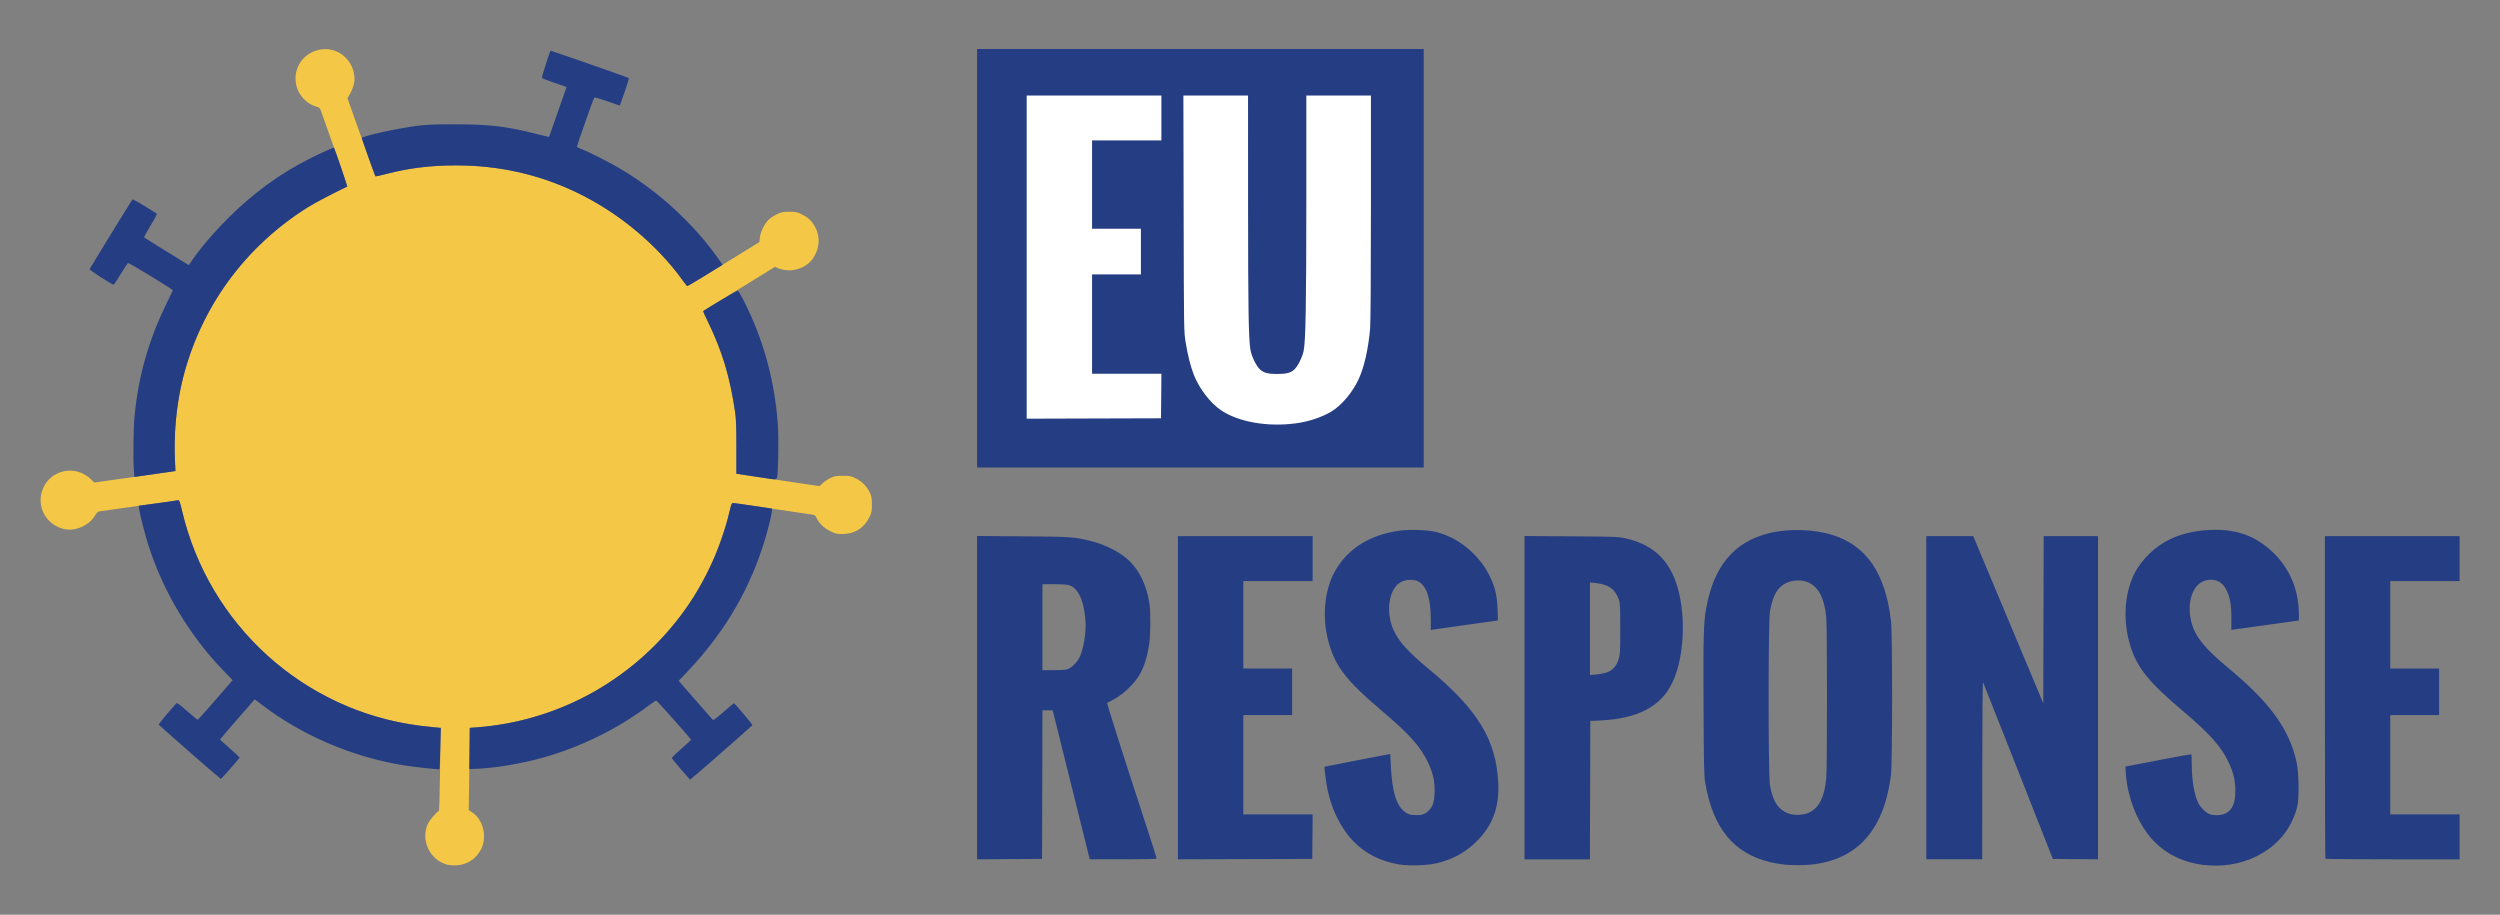 <?xml version="1.0" encoding="UTF-8" standalone="no"?> <svg xmlns="http://www.w3.org/2000/svg" xmlns:xlink="http://www.w3.org/1999/xlink" xmlns:serif="http://www.serif.com/" width="100%" height="100%" viewBox="0 0 3173 1161" version="1.1" xml:space="preserve" style="fill-rule:evenodd;clip-rule:evenodd;stroke-linejoin:round;stroke-miterlimit:2;"><rect x="0" y="0" width="3173" height="1161" fill="#808080" stroke="none"/> <g id="Artboard1" transform="matrix(1.035,0,0,1.12,-3.583,2.161)"> <rect x="3.462" y="-1.93" width="3065.1" height="1036" style="fill:none;"></rect> <g transform="matrix(1,0,0,1,5.73,-14.307)"> <g transform="matrix(0.911,0,0,0.955,252.775,-23.787)"> <rect x="1051.58" y="120.645" width="542.511" height="446.292" style="fill:white;"></rect> </g> <g id="g6295" transform="matrix(3.651,0,0,3.376,5449.69,-1072.24)"> <path id="path6296" d="M-1343.19,611.483c-5.892,-1.672 -8.948,-8.431 -6.278,-13.886c0.571,-1.167 2.903,-3.837 3.545,-4.058c0.204,-0.07 0.34,-4.274 0.454,-14.026l0.164,-13.927l-2.042,-0.174c-1.123,-0.096 -3.411,-0.351 -5.085,-0.567c-38.839,-5.006 -70.648,-33.754 -79.67,-72.003c-0.806,-3.42 -0.935,-3.75 -1.42,-3.645c-0.294,0.063 -1.843,0.294 -3.444,0.513c-7.601,1.04 -22.051,3.063 -22.8,3.192c-0.641,0.11 -0.999,0.417 -1.515,1.296c-2.046,3.491 -6.686,5.545 -10.516,4.654c-5.738,-1.335 -9.111,-7.075 -7.41,-12.609c2.182,-7.101 10.988,-9.336 16.39,-4.16l1.204,1.155l13.514,-1.882c7.433,-1.035 13.583,-1.958 13.667,-2.05c0.084,-0.092 0.037,-1.893 -0.104,-4.003c-0.451,-6.757 0.425,-17.045 2.084,-24.474c5.345,-23.939 19.763,-44.94 40.071,-58.366c4.139,-2.737 6.534,-4.087 11.506,-6.483c2.329,-1.122 4.271,-2.069 4.317,-2.105c0.046,-0.035 -1.816,-5.404 -4.138,-11.931c-2.321,-6.527 -4.431,-12.468 -4.689,-13.201c-0.451,-1.282 -0.527,-1.352 -1.948,-1.778c-2.788,-0.837 -5.386,-3.483 -6.239,-6.354c-1.597,-5.377 1.248,-10.744 6.572,-12.397c5.917,-1.836 11.892,2.095 12.719,8.369c0.285,2.161 -0.27,4.257 -1.821,6.879l-0.47,0.794l2.963,8.334c5.122,14.409 6.341,17.796 6.439,17.894c0.052,0.052 1.709,-0.322 3.682,-0.832c7.629,-1.973 14.854,-2.858 23.359,-2.861c18.912,-0.007 36.115,5.151 52.048,15.609c8.8,5.776 18.27,14.802 24.024,22.899c0.798,1.123 1.581,2.016 1.739,1.985c0.159,-0.032 5.649,-3.368 12.202,-7.413l11.913,-7.356l0.15,-1.458c0.199,-1.922 1.452,-4.543 2.832,-5.923c0.61,-0.611 1.902,-1.486 2.87,-1.944c1.569,-0.744 2.019,-0.834 4.141,-0.834c2.032,-0 2.604,0.104 3.899,0.711c2.104,0.986 3.206,1.886 4.269,3.488c2.384,3.592 2.279,7.906 -0.284,11.618c-1.667,2.414 -5.225,4.035 -8.413,3.833c-1.027,-0.065 -2.383,-0.352 -3.043,-0.644l-1.19,-0.526l-5.292,3.261c-2.911,1.794 -5.828,3.599 -6.482,4.011c-0.655,0.412 -3.691,2.277 -6.747,4.143c-3.056,1.866 -5.592,3.419 -5.635,3.452c-0.043,0.032 0.751,1.77 1.765,3.861c4.656,9.601 7.234,18.167 8.948,29.731c0.379,2.552 0.472,4.924 0.475,12.086l-0,8.911l2.91,0.436c1.601,0.24 7.882,1.177 13.959,2.083l11.048,1.647l1.059,-0.988c0.583,-0.543 1.743,-1.323 2.578,-1.733c1.359,-0.667 1.797,-0.746 4.17,-0.746c2.457,0 2.78,0.063 4.398,0.86c2.071,1.02 3.697,2.68 4.682,4.782c0.608,1.297 0.704,1.846 0.704,4.021c-0,2.311 -0.072,2.664 -0.866,4.279c-1.77,3.594 -4.932,5.568 -8.964,5.596c-1.972,0.014 -2.328,-0.07 -4.15,-0.97c-2.125,-1.05 -3.749,-2.608 -4.598,-4.41c-0.404,-0.856 -0.626,-1.024 -1.53,-1.153c-0.583,-0.083 -3.559,-0.522 -6.615,-0.976c-3.056,-0.454 -5.854,-0.867 -6.218,-0.917c-0.364,-0.05 -3.456,-0.517 -6.873,-1.038c-3.416,-0.52 -6.466,-0.946 -6.776,-0.946c-0.502,0 -0.643,0.34 -1.29,3.109c-1.033,4.429 -3.501,11.751 -5.417,16.074c-7.39,16.676 -19.451,30.9 -34.712,40.936c-13.156,8.652 -28.836,13.984 -44.613,15.172l-2.448,0.184l0,2.149c0,1.181 -0.079,7.396 -0.171,13.81l-0.168,11.663l0.946,0.584c3.862,2.387 5.367,8.26 3.209,12.519c-1.649,3.254 -4.653,5.215 -8.273,5.403c-1.187,0.061 -2.521,-0.038 -3.231,-0.239l-0,-0Z" style="fill:rgb(244,200,70);fill-rule:nonzero;"></path> <path id="path6295" d="M-1023.29,611.443c-6.253,-1.033 -11.369,-3.605 -15.376,-7.729c-4.084,-4.203 -7.229,-10.39 -8.659,-17.037c-0.506,-2.353 -1.231,-7.899 -1.051,-8.044c0.045,-0.037 5.024,-1.015 11.063,-2.173l10.98,-2.106l0.192,3.854c0.45,9.034 1.881,13.624 4.907,15.74c0.899,0.629 1.478,0.812 2.839,0.898c2.443,0.156 3.448,-0.106 4.688,-1.223c1.644,-1.481 2.132,-2.832 2.266,-6.269c0.139,-3.554 -0.47,-6.46 -2.063,-9.86c-2.594,-5.535 -6.19,-9.605 -15.342,-17.36c-12.627,-10.698 -16.167,-15.35 -18.419,-24.206c-1.88,-7.396 -1.174,-15.863 1.823,-21.864c4.095,-8.199 12.03,-13.379 22.506,-14.693c3.573,-0.449 9.471,-0.205 12.143,0.502c4.741,1.254 8.927,3.709 12.539,7.353c2.468,2.49 4.171,4.929 5.66,8.107c1.535,3.275 2.137,5.999 2.302,10.411l0.14,3.742l-0.76,0.155c-0.418,0.086 -5.166,0.756 -10.55,1.491c-5.384,0.734 -10.117,1.401 -10.517,1.481l-0.728,0.146l0,-3.526c0,-7.135 -1.411,-11.314 -4.324,-12.842c-1.309,-0.686 -3.991,-0.611 -5.553,0.157c-4.196,2.061 -5.463,10.173 -2.558,16.381c1.819,3.886 4.835,7.183 12.04,13.158c16.194,13.431 22.368,23.596 23.047,37.951c0.376,7.923 -1.752,13.953 -6.754,19.145c-3.783,3.927 -7.986,6.345 -13.495,7.764c-3.222,0.829 -9.509,1.069 -12.984,0.496l-0.002,-0Zm130.158,0.107c-1.537,-0.111 -4.05,-0.504 -5.585,-0.874c-12.299,-2.964 -19.256,-11.467 -21.816,-26.662c-0.409,-2.431 -0.474,-5.402 -0.567,-25.897c-0.106,-23.308 0.01,-27.689 0.862,-32.521c2.49,-14.134 9.278,-22.347 20.908,-25.298c6.591,-1.672 15.229,-1.445 21.606,0.566c11.389,3.593 17.704,12.883 19.586,28.811c0.498,4.212 0.492,47.458 -0.007,51.593c-2.597,21.527 -14.424,31.764 -34.987,30.282l0,0Zm7.572,-17.577c3.327,-1.628 5.073,-5.168 5.674,-11.503c0.341,-3.6 0.338,-50.572 -0.003,-54.087c-0.619,-6.36 -2.647,-10.199 -6.164,-11.669c-1.597,-0.667 -3.816,-0.782 -5.714,-0.296c-3.905,1.001 -5.96,3.951 -7.032,10.099c-0.594,3.404 -0.598,54.588 -0.004,58.245c0.915,5.646 3.032,8.678 6.796,9.736c1.991,0.56 4.677,0.341 6.448,-0.525l-0.001,-0Zm131.927,17.57c-6.262,-0.812 -11.75,-3.442 -15.936,-7.635c-5.305,-5.313 -9.134,-14.418 -9.7,-23.062l-0.148,-2.275l2.351,-0.437c1.294,-0.24 6.251,-1.19 11.017,-2.112c4.766,-0.922 8.725,-1.617 8.797,-1.545c0.073,0.073 0.135,1.631 0.137,3.462c0.008,5.195 0.856,10.228 2.165,12.846c0.689,1.38 2.201,2.962 3.442,3.603c1.396,0.72 4.157,0.692 5.706,-0.058c2.372,-1.148 3.387,-3.603 3.32,-8.035c-0.048,-3.254 -0.708,-5.907 -2.294,-9.221c-2.572,-5.378 -6.255,-9.471 -15.783,-17.541c-11.098,-9.4 -14.938,-14.205 -17.201,-21.524c-2.546,-8.235 -2.031,-17.39 1.359,-24.155c2.433,-4.854 7.15,-9.365 12.238,-11.701c4.436,-2.038 9.392,-3.038 15.052,-3.038c7.714,0 13.643,2.293 19.043,7.366c5.86,5.504 8.932,12.768 8.932,21.124l-0,1.913l-0.86,0.15c-0.473,0.082 -5.206,0.74 -10.517,1.462c-5.312,0.722 -10.03,1.377 -10.484,1.456l-0.827,0.143l0.011,-3.909c0.013,-4.515 -0.421,-6.969 -1.691,-9.554c-1.337,-2.721 -3.672,-3.85 -6.675,-3.227c-4.548,0.944 -6.802,7.282 -5.036,14.16c1.227,4.778 4.422,8.712 12.531,15.432c13.941,11.551 20.415,20.534 22.806,31.641c0.799,3.709 0.866,12.311 0.119,15.065c-2.004,7.387 -6.693,12.979 -13.797,16.457c-5.377,2.633 -11.637,3.585 -18.077,2.749l-0,0Zm-411.474,-1.826l0,-108.529l15.28,0.114c16.386,0.122 17.544,0.204 23.221,1.644c4.267,1.083 8.929,3.377 11.746,5.781c4.053,3.46 6.763,8.884 7.688,15.391c0.395,2.78 0.329,10.463 -0.114,13.362c-0.976,6.371 -2.675,10.353 -5.866,13.745c-2.184,2.321 -4.37,4.007 -6.711,5.173c-0.8,0.398 -1.497,0.762 -1.548,0.807c-0.161,0.144 5.388,17.592 12.545,39.447c2.246,6.86 4.084,12.604 4.084,12.766c0,0.21 -3.19,0.293 -11.24,0.293l-11.239,0l-0.143,-0.595c-0.425,-1.771 -11.833,-47.584 -12.057,-48.419l-0.266,-0.992l-3.417,-0l-0.068,24.937l-0.067,24.937l-21.828,0.138Zm30.856,-64.051c1.288,-0.623 2.747,-2.134 3.515,-3.64c1.314,-2.575 2.284,-8.172 2.068,-11.928c-0.277,-4.813 -1.38,-8.682 -3.023,-10.601c-1.595,-1.864 -2.452,-2.113 -7.288,-2.12l-4.167,-0.006l-0,28.84l3.885,-0c3.381,-0 4.031,-0.071 5.01,-0.545l-0,0Zm36.613,9.807l-0,-54.241l45.244,-0l-0,15.081l-23.284,0l0,29.369l16.405,-0l-0,15.61l-16.405,0l0,33.338l23.292,-0l-0.14,14.949l-45.111,0.135l-0.001,-54.241Zm116.417,-0.02l-0,-54.258l15.676,0.107c15.045,0.103 15.783,0.131 18.323,0.698c9.91,2.214 15.642,8.186 17.992,18.747c2.239,10.06 1.23,22.346 -2.452,29.866c-3.841,7.844 -11.537,11.868 -23.875,12.485l-3.572,0.179l-0.135,46.434l-21.957,-0l-0,-54.258Zm27.261,-8.343c2.117,-0.629 3.566,-2.128 4.294,-4.442c0.561,-1.783 0.591,-2.32 0.591,-10.348c0,-7.453 -0.056,-8.625 -0.472,-9.789c-1.279,-3.586 -3.489,-5.124 -8.03,-5.589l-1.684,-0.173l-0,31.102l1.969,-0.178c1.083,-0.098 2.582,-0.361 3.332,-0.583Zm107.676,8.361l0,-54.239l15.764,-0l11.764,28.06l11.763,28.059l0.134,-56.119l18.254,-0l0,108.487l-15.178,-0.14l-11.578,-29.36c-6.368,-16.148 -11.696,-29.602 -11.84,-29.898c-0.174,-0.358 -0.268,9.475 -0.28,29.426l-0.017,29.964l-18.786,-0l0,-54.24Zm134.056,54.064c-0.097,-0.097 -0.177,-24.505 -0.177,-54.24l0,-54.063l45.244,-0l-0,15.081l-23.283,0l-0,29.369l16.404,-0l-0,15.61l-16.404,0l-0,33.338l23.283,-0l-0,15.081l-22.446,-0c-12.345,-0 -22.524,-0.079 -22.621,-0.176Zm-552.331,-30.025c-1.657,-1.91 -3.026,-3.619 -3.043,-3.799c-0.017,-0.179 1.428,-1.598 3.21,-3.153c1.783,-1.554 3.241,-2.875 3.241,-2.934c0,-0.313 -11.476,-13.222 -11.734,-13.2c-0.167,0.015 -1.257,0.742 -2.421,1.616c-11.371,8.535 -24.863,14.941 -38.629,18.341c-6.679,1.649 -14.18,2.779 -19.711,2.967l-1.985,0.068l0.01,-1.389c0.01,-0.764 0.035,-3.874 0.066,-6.911l0.056,-5.522l2.448,-0.184c28.113,-2.117 53.789,-16.736 70.224,-39.985c6.612,-9.351 11.948,-21.186 14.518,-32.197c0.647,-2.771 0.788,-3.109 1.291,-3.109c0.31,0 3.3,0.415 6.643,0.923c3.344,0.507 6.182,0.923 6.308,0.926c0.535,0.009 -1.166,7.151 -3.094,12.999c-5.317,16.12 -13.694,29.807 -26.133,42.699l-2.042,2.117l5.494,6.302c3.021,3.466 5.664,6.473 5.872,6.681c0.328,0.328 0.823,-0.008 3.728,-2.532c1.843,-1.601 3.406,-2.911 3.474,-2.911c0.267,0 6.296,7.149 6.212,7.366c-0.083,0.216 -20.767,18.303 -20.921,18.296c-0.039,-0.002 -1.426,-1.566 -3.083,-3.475l0.001,-0Zm-165.013,-5.784c-5.667,-4.948 -10.341,-9.107 -10.386,-9.241c-0.063,-0.188 3.384,-4.342 5.895,-7.104c0.245,-0.27 0.996,0.262 3.642,2.579c1.833,1.606 3.432,2.913 3.553,2.904c0.121,-0.009 2.809,-3 5.972,-6.647l5.752,-6.631l-3.331,-3.457c-11.088,-11.51 -19.931,-26.271 -24.835,-41.458c-1.178,-3.647 -2.946,-10.475 -3.191,-12.319l-0.176,-1.326l6.443,-0.867c3.543,-0.477 6.622,-0.918 6.842,-0.98c0.316,-0.09 0.586,0.677 1.288,3.655c9.024,38.258 40.829,67.005 79.672,72.011c1.674,0.216 3.984,0.473 5.134,0.571l2.09,0.179l-0.185,6.901c-0.102,3.796 -0.219,6.935 -0.261,6.977c-0.183,0.184 -8.867,-0.781 -12.539,-1.393c-17.028,-2.839 -33.779,-10.044 -47.213,-20.308l-2.306,-1.762l-5.829,6.676c-3.206,3.672 -5.828,6.736 -5.827,6.808c0,0.073 1.493,1.428 3.317,3.011c1.823,1.584 3.281,2.971 3.239,3.084c-0.135,0.358 -6.1,7.134 -6.281,7.134c-0.095,0 -4.811,-4.048 -10.479,-8.997Zm192.631,-92.063c-1.601,-0.255 -4.28,-0.668 -5.953,-0.917l-3.043,-0.454l-0,-8.911c-0,-7.162 -0.096,-9.534 -0.474,-12.086c-1.715,-11.564 -4.293,-20.13 -8.948,-29.731c-1.014,-2.091 -1.809,-3.829 -1.766,-3.861c0.967,-0.73 11.21,-6.83 11.509,-6.854c0.289,-0.024 0.95,0.997 2.076,3.208c6.647,13.048 10.437,26.773 11.523,41.736c0.292,4.022 0.167,15.003 -0.197,17.397c-0.18,1.182 -0.237,1.187 -4.724,0.473l-0.003,-0Zm-211.362,-2.461c-0.307,-3.943 -0.181,-14.042 0.228,-18.343c1.256,-13.194 4.754,-25.522 10.64,-37.503c1.204,-2.449 2.189,-4.545 2.189,-4.657c-0,-0.333 -14.787,-9.327 -15.059,-9.159c-0.138,0.085 -1.225,1.76 -2.416,3.722c-1.191,1.962 -2.27,3.568 -2.398,3.568c-0.545,-0 -8.172,-4.914 -8.064,-5.196c0.15,-0.389 14.163,-23.185 14.4,-23.423c0.138,-0.139 3.353,1.737 8.144,4.752c0.194,0.122 -0.522,1.511 -2.06,4c-1.297,2.097 -2.263,3.904 -2.149,4.016c0.115,0.112 3.537,2.251 7.606,4.754l7.397,4.551l0.408,-0.625c2.92,-4.47 7.444,-9.824 12.958,-15.333c8.224,-8.216 17.381,-14.877 27.256,-19.824c3.565,-1.786 7.974,-3.776 8.095,-3.653c0.325,0.329 4.615,13.042 4.423,13.106c-1.312,0.437 -10.914,5.458 -13.24,6.923c-21.262,13.391 -36.088,33.798 -41.985,57.789c-2.182,8.881 -3.045,18.544 -2.53,28.355l0.125,2.382l-5.946,0.837c-3.27,0.461 -6.375,0.906 -6.899,0.989l-0.953,0.152l-0.17,-2.18Zm283.196,-0.989l0,-140.494l150.019,0l-0,140.494l-150.019,0Zm107.156,-14.851c4.255,-0.579 8.474,-1.975 11.741,-3.884c3.438,-2.009 7.216,-6.464 9.267,-10.929c1.898,-4.131 3.27,-10.199 3.852,-17.035c0.168,-1.969 0.271,-17.414 0.273,-40.68l0,-37.504l-21.696,-0l0,34.594c0,35.452 -0.224,47.871 -0.907,51.145c-0.465,2.229 -2.01,5.264 -3.22,6.327c-1.194,1.048 -2.653,1.412 -5.658,1.412c-3.039,0 -4.465,-0.364 -5.712,-1.459c-1.283,-1.127 -2.932,-4.488 -3.285,-6.696c-0.619,-3.877 -0.781,-13.949 -0.787,-48.877l-0.01,-36.446l-21.714,-0l0.085,39.621c0.085,39.524 0.087,39.63 0.676,43.249c0.699,4.298 1.614,7.943 2.703,10.766c1.819,4.718 5.591,9.63 9.276,12.079c5.919,3.935 15.644,5.607 25.114,4.317l0.002,0Zm-45.305,-9.16l0.07,-7.474l-23.292,-0l-0,-33.338l16.404,0l0,-15.346l-16.404,0l-0,-29.633l23.283,-0l0,-15.081l-45.243,-0l-0,108.482l45.111,-0.135l0.071,-7.475Zm-160.801,-38.907c-8.504,-11.94 -21.716,-22.846 -35.781,-29.536c-12.633,-6.009 -25.955,-8.974 -40.291,-8.968c-8.505,0.003 -15.73,0.888 -23.359,2.861c-1.973,0.51 -3.631,0.883 -3.685,0.829c-0.145,-0.145 -4.573,-12.581 -4.573,-12.844c-0,-0.627 10.948,-3.088 17.957,-4.036c3.809,-0.515 5.59,-0.596 13.263,-0.604c11.394,-0.013 17.368,0.683 27.12,3.159c2.474,0.628 4.514,1.124 4.533,1.103c0.019,-0.021 0.596,-1.646 1.282,-3.611c0.686,-1.964 2.002,-5.732 2.925,-8.373l1.677,-4.802l-4.018,-1.39c-2.21,-0.765 -4.123,-1.484 -4.252,-1.598c-0.176,-0.155 2.511,-8.663 2.902,-9.192c0.051,-0.068 24.341,8.387 26.063,9.072c0.36,0.144 0.193,0.819 -1.166,4.72c-0.873,2.504 -1.605,4.579 -1.627,4.612c-0.022,0.033 -1.916,-0.609 -4.208,-1.425c-2.392,-0.852 -4.264,-1.385 -4.393,-1.251c-0.223,0.233 -5.827,16.094 -5.827,16.492c-0,0.114 0.565,0.416 1.257,0.672c2.472,0.914 10.317,4.901 13.896,7.063c12.756,7.705 24.246,18.331 32.463,30.021l1.329,1.891l-5.851,3.6c-3.218,1.979 -5.926,3.593 -6.018,3.585c-0.092,-0.007 -0.82,-0.93 -1.618,-2.05Z" style="fill:rgb(37,61,131);fill-rule:nonzero;"></path> </g> </g> <g id="g1"> </g> </g> </svg> 